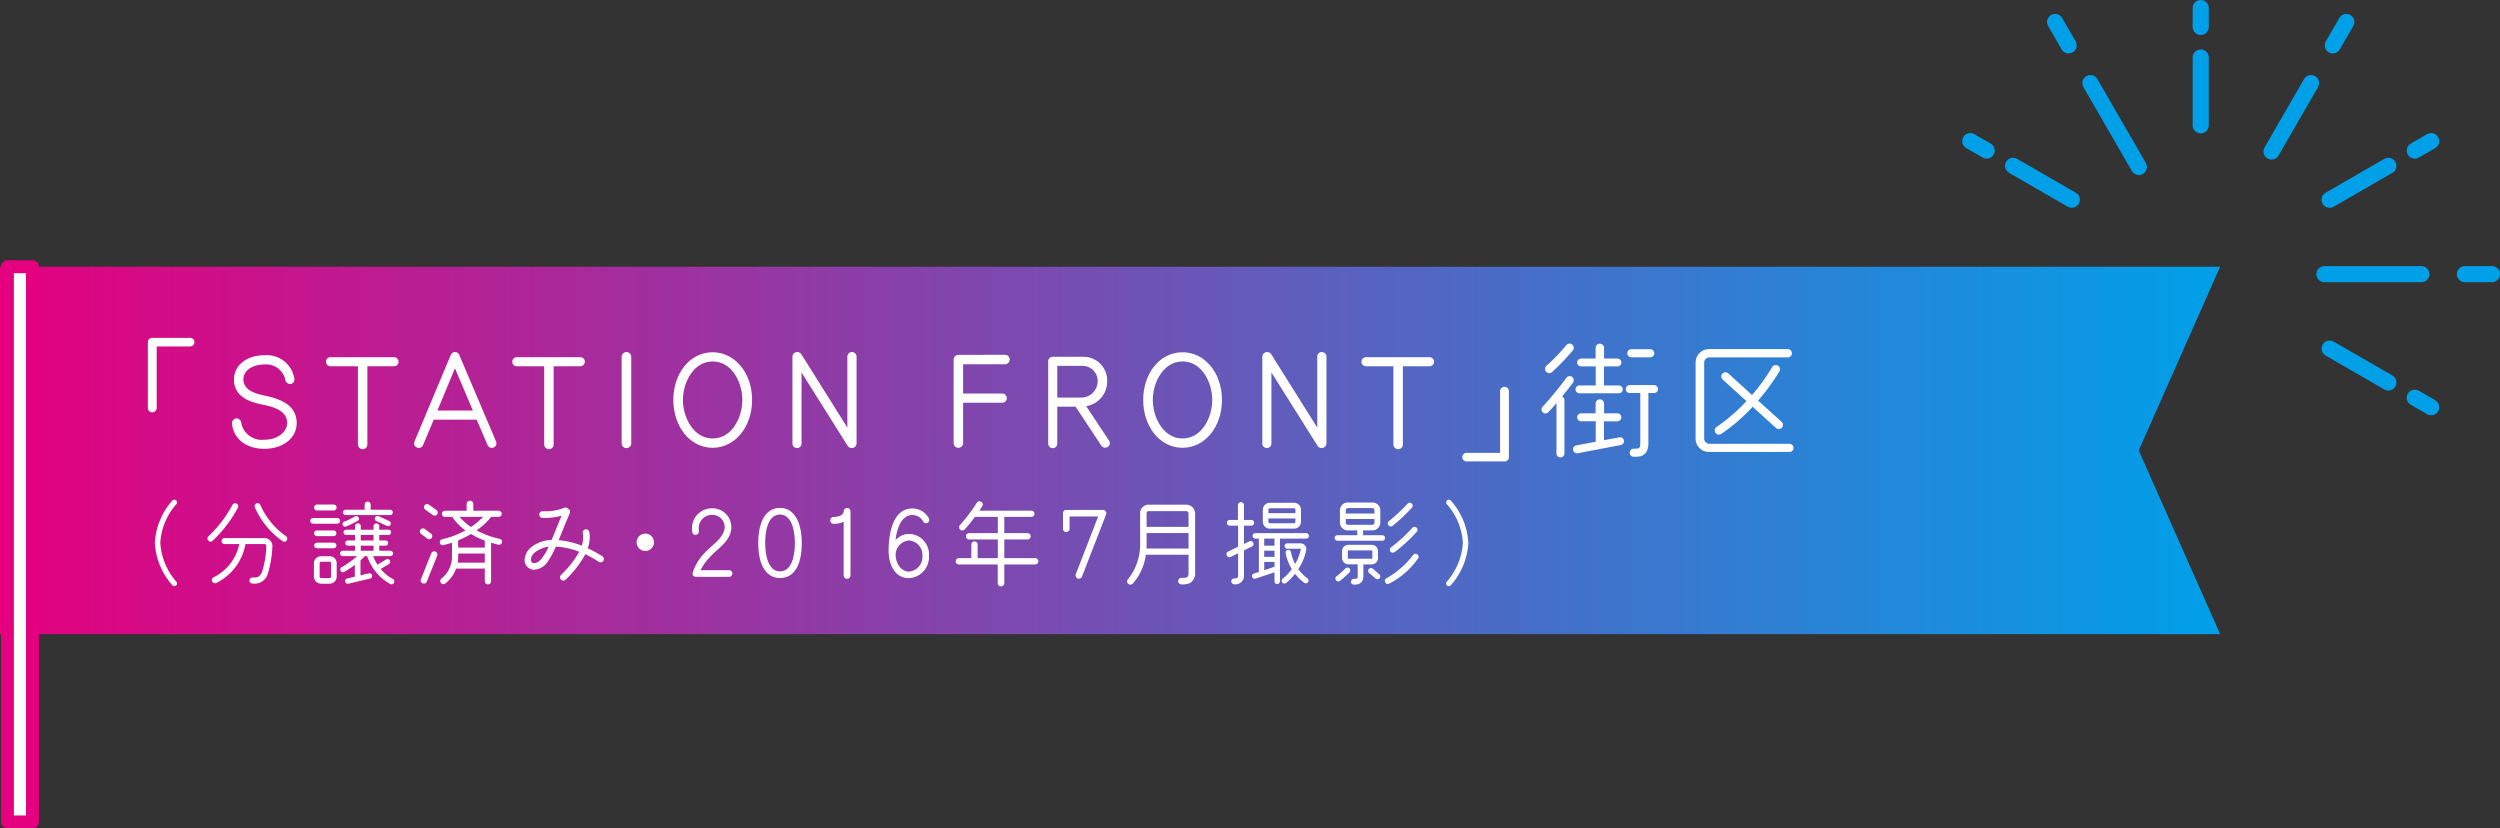 <svg xmlns="http://www.w3.org/2000/svg" xmlns:xlink="http://www.w3.org/1999/xlink" viewBox="0 0 297.081 98.436"><rect x="0" y="0" width="297.081" height="98.436" fill="#333333" stroke="none"/><defs><style>.cls-1{fill:url(#新規グラデーションスウォッチ_3);}.cls-2{fill:none;stroke:#00a0e9;stroke-width:1.917px;}.cls-2,.cls-3{stroke-linecap:round;stroke-linejoin:round;}.cls-3,.cls-4{fill:#fff;}.cls-3{stroke:#e4007f;stroke-width:1.534px;}</style><linearGradient id="新規グラデーションスウォッチ_3" y1="53.526" x2="263.824" y2="53.526" gradientUnits="userSpaceOnUse"><stop offset="0" stop-color="#e4007f"/><stop offset="1" stop-color="#00a0e9"/></linearGradient></defs><g id="レイヤー_2" data-name="レイヤー 2"><g id="本体"><polygon class="cls-1" points="0 75.357 263.824 75.357 254.154 53.526 263.824 31.695 0 31.695 0 53.526 0 75.357"/><line class="cls-2" x1="283.814" y1="45.451" x2="276.838" y2="41.424"/><line class="cls-2" x1="288.901" y1="48.388" x2="286.954" y2="47.264"/><line class="cls-2" x1="287.731" y1="32.578" x2="276.223" y2="32.578"/><line class="cls-2" x1="296.122" y1="32.578" x2="292.911" y2="32.578"/><line class="cls-2" x1="283.814" y1="19.706" x2="276.838" y2="23.733"/><line class="cls-2" x1="288.901" y1="16.769" x2="286.954" y2="17.893"/><line class="cls-2" x1="274.624" y1="9.877" x2="269.931" y2="18.006"/><line class="cls-2" x1="278.82" y1="2.61" x2="277.214" y2="5.391"/><line class="cls-2" x1="261.517" y1="6.833" x2="261.517" y2="14.888"/><line class="cls-2" x1="261.517" y1="0.959" x2="261.517" y2="3.207"/><line class="cls-2" x1="248.411" y1="9.877" x2="254.165" y2="19.843"/><line class="cls-2" x1="244.215" y1="2.61" x2="245.821" y2="5.391"/><line class="cls-2" x1="239.221" y1="19.706" x2="246.197" y2="23.733"/><line class="cls-2" x1="234.134" y1="16.769" x2="236.081" y2="17.893"/><rect class="cls-3" x="0.882" y="31.695" width="2.975" height="65.973"/><path class="cls-4" d="M22.596,41.169H18.621v7.305a.525.525,0,0,1-1.051,0V40.659a.506.506,0,0,1,.511-.51h4.515a.51.51,0,0,1,0,1.02Z"/><path class="cls-4" d="M31.401,53.333c-2.355,0-3.75-1.41-3.825-3.06a.554.554,0,0,1,.555-.555.572.572,0,0,1,.54.555,2.48,2.48,0,0,0,2.73,1.98c1.8,0,2.729-1.11,2.729-1.98-.015-1.47-1.59-1.905-2.79-2.16-1.229-.27-3.54-.705-3.54-3.045,0-1.545,1.396-2.85,3.601-2.85a3.3,3.3,0,0,1,3.584,2.85.541.541,0,0,1-.524.57.613.613,0,0,1-.57-.57,2.323,2.323,0,0,0-2.489-1.755c-1.381,0-2.476.705-2.476,1.755,0,1.455,1.755,1.77,2.641,1.965,1.755.39,3.689,1.095,3.689,3.24C35.256,51.998,33.711,53.333,31.401,53.333Z"/><path class="cls-4" d="M46.822,43.524h-3.165v9.285a.557.557,0,0,1-.555.57.57.57,0,0,1-.57-.57V43.524H39.277a.54.54,0,1,1,0-1.08h7.545a.54.54,0,1,1,0,1.08Z"/><path class="cls-4" d="M58.954,52.478a.548.548,0,0,1-1.005.435l-1.305-3.045H51.544l-1.274,3.03a.539.539,0,0,1-.72.285.53.53,0,0,1-.301-.705l4.32-10.305a.543.543,0,0,1,1.005,0Zm-2.76-3.69-2.13-5.025-2.085,5.025Z"/><path class="cls-4" d="M68.956,43.524h-3.165v9.285a.557.557,0,0,1-.555.57.57.57,0,0,1-.57-.57V43.524H61.411a.54.54,0,0,1,0-1.08h7.545a.54.54,0,0,1,0,1.08Z"/><path class="cls-4" d="M75.012,52.704a.571.571,0,0,1-1.141,0V42.384a.571.571,0,0,1,1.141,0Z"/><path class="cls-4" d="M84.692,53.213c-2.76,0-4.68-2.61-4.68-5.685,0-3.15,1.965-5.67,4.68-5.67,2.58,0,4.68,2.4,4.68,5.67C89.371,50.753,87.317,53.213,84.692,53.213Zm0-10.259c-2.325,0-3.54,2.55-3.54,4.575s1.215,4.575,3.54,4.575,3.524-2.55,3.524-4.575S87.017,42.954,84.692,42.954Z"/><path class="cls-4" d="M101.788,52.704a.573.573,0,0,1-1.05.285l-5.49-8.729v8.445a.54.54,0,1,1-1.08,0V42.384a.576.576,0,0,1,1.05-.3l5.476,8.729V42.384a.55.55,0,0,1,.54-.555.563.563,0,0,1,.555.555Z"/><path class="cls-4" d="M119.428,43.284h-4.979v3.48h4.649a.551.551,0,0,1,.54.555.538.538,0,0,1-.54.54h-4.649v4.8a.577.577,0,0,1-.57.555.563.563,0,0,1-.555-.555V42.714a.551.551,0,0,1,.555-.54l5.55-.015a.564.564,0,0,1,.555.555A.577.577,0,0,1,119.428,43.284Z"/><path class="cls-4" d="M131.789,52.358a.535.535,0,0,1-.15.75.552.552,0,0,1-.765-.15l-3.061-4.635h-2.175V52.718a.54.54,0,1,1-1.08,0V42.939a.538.538,0,0,1,.54-.54h3.705a2.808,2.808,0,0,1,2.76,2.955,2.951,2.951,0,0,1-2.489,2.91Zm-3.135-8.879h-3.016v3.765h2.91a1.942,1.942,0,0,0,1.89-1.89A1.791,1.791,0,0,0,128.654,43.479Z"/><path class="cls-4" d="M140.529,53.213c-2.76,0-4.68-2.61-4.68-5.685,0-3.15,1.965-5.67,4.68-5.67,2.58,0,4.68,2.4,4.68,5.67C145.209,50.753,143.154,53.213,140.529,53.213Zm0-10.259c-2.324,0-3.54,2.55-3.54,4.575s1.216,4.575,3.54,4.575c2.325,0,3.525-2.55,3.525-4.575S142.855,42.954,140.529,42.954Z"/><path class="cls-4" d="M157.626,52.704a.573.573,0,0,1-1.05.285L151.087,44.259v8.445a.54.54,0,1,1-1.08,0V42.384a.576.576,0,0,1,1.05-.3l5.475,8.729V42.384a.551.551,0,0,1,.54-.555.563.563,0,0,1,.555.555Z"/><path class="cls-4" d="M169.871,43.524h-3.165v9.285a.557.557,0,0,1-.555.57.57.57,0,0,1-.57-.57V43.524h-3.255a.54.54,0,0,1,0-1.08h7.545a.54.54,0,0,1,0,1.08Z"/><path class="cls-4" d="M179.306,54.323a.506.506,0,0,1-.51.51h-4.515a.51.51,0,0,1,0-1.02H178.256V46.494a.525.525,0,0,1,1.05,0Z"/><path class="cls-4" d="M185.621,47.123a.458.458,0,0,1,.285.435v6.315a.474.474,0,0,1-.48.48.462.462,0,0,1-.465-.48V47.904c-.3.36-.63.72-.96,1.065a.467.467,0,1,1-.689-.63,44.613,44.613,0,0,0,2.835-3.45.475.475,0,0,1,.659-.105.516.516,0,0,1,.12.69C186.671,45.819,185.996,46.674,185.621,47.123Zm-1.17-2.925a.5.5,0,1,1-.66-.75A23.833,23.833,0,0,0,186.131,41.019a.495.495,0,1,1,.75.645A27.651,27.651,0,0,1,184.451,44.199Zm8.159,8.685-5.129.975a.462.462,0,0,1-.54-.375.477.477,0,0,1,.375-.555l2.31-.435V50.063h-1.74a.48.48,0,0,1-.465-.48.467.467,0,0,1,.465-.465h1.726V47.949a.499.499,0,0,1,.494-.495.513.513,0,0,1,.511.495v1.17h1.59a.467.467,0,0,1,.465.465.48.48,0,0,1-.465.48h-1.605v2.25l1.845-.345a.465.465,0,0,1,.165.915Zm-.239-6.149h-4.68a.465.465,0,1,1,0-.93h1.935V43.539h-1.74a.465.465,0,0,1,0-.93h1.726v-1.275a.499.499,0,0,1,.494-.495.513.513,0,0,1,.511.495v1.275h1.59a.465.465,0,0,1,0,.93h-1.605v2.265h1.771a.465.465,0,0,1,0,.93Zm4.185-.03H195.881V52.568a2.496,2.496,0,0,1-.135.93,1.191,1.191,0,0,1-.945.75,4.897,4.897,0,0,1-.66.03.48.48,0,0,1,0-.96,3.109,3.109,0,0,0,.525-.03c.27-.06.255-.51.255-.72V46.704h-1.26a.467.467,0,0,1-.466-.465.481.481,0,0,1,.466-.48h2.895a.493.493,0,0,1,.479.48A.48.48,0,0,1,196.556,46.704Zm-.45-4.245h-2.25a.48.48,0,0,1,0-.96h2.25a.48.48,0,1,1,0,.96Z"/><path class="cls-4" d="M212.637,53.708h-9.555a1.588,1.588,0,0,1-1.59-1.575V43.074a1.6,1.6,0,0,1,1.59-1.59h9.36a.495.495,0,0,1,0,.99h-9.315a.614.614,0,0,0-.614.6v9.06a.614.614,0,0,0,.614.6h9.51a.499.499,0,0,1,.495.495A.486.486,0,0,1,212.637,53.708Zm-1.574-2.835-2.79-2.535a21.17,21.17,0,0,1-3.735,3.225.497.497,0,0,1-.555-.825,20.726,20.726,0,0,0,3.555-3.075l-2.835-2.565a.494.494,0,0,1,.66-.735l2.835,2.58a23.714,23.714,0,0,0,2.399-3.33.501.501,0,0,1,.87.495,24.999,24.999,0,0,1-2.55,3.495l2.805,2.535a.494.494,0,0,1-.659.735Z"/><path class="cls-4" d="M20.93,69.573a.317.317,0,0,1-.451-.033,8.215,8.215,0,0,1-2.079-5.028,8.218,8.218,0,0,1,2.079-5.028.319.319,0,1,1,.473.429A7.629,7.629,0,0,0,19.048,64.512a7.769,7.769,0,0,0,1.903,4.61A.316.316,0,0,1,20.93,69.573Z"/><path class="cls-4" d="M25.274,64.259a.356.356,0,0,1-.518-.011.365.365,0,0,1,.012-.517,14.568,14.568,0,0,0,2.849-3.73.369.369,0,0,1,.495-.165.365.365,0,0,1,.165.484A15.437,15.437,0,0,1,25.274,64.259Zm6.567,3.851A1.623,1.623,0,0,1,30.004,69.341a.357.357,0,0,1-.363-.352.366.366,0,0,1,.363-.363c.583,0,.88,0,1.166-.77a12.023,12.023,0,0,0,.484-2.938c0-.077-.055-.264-.198-.264H29.168a6.367,6.367,0,0,1-3.477,4.621.368.368,0,0,1-.484-.187.358.358,0,0,1,.176-.484,5.668,5.668,0,0,0,3.048-3.95h-1.749a.348.348,0,0,1-.353-.352.357.357,0,0,1,.353-.363h4.774a.945.945,0,0,1,.913.979A12.358,12.358,0,0,1,31.841,68.109Zm1.75-3.795a9.581,9.581,0,0,1-3.301-4.016.356.356,0,1,1,.66-.264,8.896,8.896,0,0,0,3.025,3.674.369.369,0,0,1,.11.495A.351.351,0,0,1,33.591,64.314Z"/><path class="cls-4" d="M40.075,62.234H37.215a.343.343,0,0,1-.353-.33.362.362,0,0,1,.353-.352H40.075a.353.353,0,0,1,.341.352A.334.334,0,0,1,40.075,62.234Zm-.066,6.293a.836.836,0,0,1-.836.836H38.161a.856.856,0,0,1-.858-.836V66.932a.855.855,0,0,1,.858-.836H39.173a.836.836,0,0,1,.836.836Zm-.362-7.866H37.666a.352.352,0,1,1,0-.704h1.98a.352.352,0,0,1,0,.704Zm0,3.047H37.666a.342.342,0,0,1-.341-.341.333.333,0,0,1,.341-.33h1.98a.325.325,0,0,1,.33.33A.334.334,0,0,1,39.647,63.708Zm0,1.441H37.666a.33.33,0,1,1,0-.66h1.98a.33.33,0,0,1,0,.66Zm-.309,1.782a.171.171,0,0,0-.165-.176H38.161a.181.181,0,0,0-.177.176v1.595a.172.172,0,0,0,.177.165H39.173a.162.162,0,0,0,.165-.165Zm7.03,2.464A5.914,5.914,0,0,1,43.629,66.085h-.265c-.132.143-.374.363-.527.506v1.771l1.012-.231a.318.318,0,0,1,.154.616l-2.607.616a.322.322,0,0,1-.385-.242.305.305,0,0,1,.241-.374l.913-.22v-1.397a11.85,11.85,0,0,1-1.254.825.307.307,0,0,1-.429-.11.321.321,0,0,1,.109-.44,11.465,11.465,0,0,0,1.849-1.32H40.735a.319.319,0,1,1,0-.638H42.188v-.605h-.847a.308.308,0,0,1-.309-.308.301.301,0,0,1,.309-.308h.847v-.66H41.131a.307.307,0,0,1-.308-.308.3.3,0,0,1,.308-.308H42.188v-.429a.341.341,0,0,1,.682,0v.429H44.388v-.429a.342.342,0,0,1,.683,0v.429H46.17a.301.301,0,0,1,.309.308.308.308,0,0,1-.309.308H45.07v.66h.748a.301.301,0,0,1,.308.308.307.307,0,0,1-.308.308h-.748v.605h1.319a.319.319,0,1,1,0,.638h-2.046a5.104,5.104,0,0,0,.518,1.012l1.033-.616a.308.308,0,0,1,.43.11.32.32,0,0,1-.11.44l-.979.583a4.848,4.848,0,0,0,1.452,1.188.341.341,0,0,1,.132.462A.328.328,0,0,1,46.368,69.396Zm-3.873-7.492a14.297,14.297,0,0,1-1.364.66.311.311,0,0,1-.406-.176.296.296,0,0,1,.176-.396,9.274,9.274,0,0,0,1.287-.627.299.299,0,0,1,.418.121A.295.295,0,0,1,42.495,61.904Zm3.862-.693h-5.292a.319.319,0,1,1,0-.638h2.267v-.605a.356.356,0,0,1,.352-.363.366.366,0,0,1,.363.363v.605h2.311a.319.319,0,0,1,0,.638ZM44.388,64.226v-.66H42.869v.66Zm0,1.221v-.605H42.869v.605Zm1.606-2.948-1.254-.572a.309.309,0,0,1-.165-.418.321.321,0,0,1,.429-.165l1.254.572a.305.305,0,0,1,.154.418A.313.313,0,0,1,45.994,62.498Z"/><path class="cls-4" d="M50.765,63.995l-.737-.55a.37.37,0,0,1,.44-.594l.737.55a.37.37,0,1,1-.44.594Zm-.044,5.116a.376.376,0,0,1-.495.209.364.364,0,0,1-.209-.484l1.232-3.081a.365.365,0,0,1,.484-.209.371.371,0,0,1,.22.484Zm.715-7.91-.901-.638a.358.358,0,0,1-.088-.506.37.37,0,0,1,.517-.088l.902.638a.369.369,0,0,1,.077.517A.357.357,0,0,1,51.436,61.2Zm7.789,3.532c-.308-.077-.594-.154-.868-.242v4.599a.375.375,0,0,1-.749,0V67.57H54.197a3.975,3.975,0,0,1-1.298,1.782.372.372,0,1,1-.418-.616,3.323,3.323,0,0,0,1.231-2.629V64.49c-.318.11-.671.198-1.022.286a.351.351,0,0,1-.418-.264.361.361,0,0,1,.264-.429A10.425,10.425,0,0,0,55.298,63.027a5.982,5.982,0,0,1-1.552-1.606h-.869a.363.363,0,1,1,0-.726h2.574v-.803a.419.419,0,0,1,.407-.396.4.4,0,0,1,.386.396v.803h3.014a.376.376,0,0,1,.363.374.357.357,0,0,1-.363.352h-.891A7.819,7.819,0,0,1,56.629,63.027a10.831,10.831,0,0,0,2.761,1.012.352.352,0,0,1,.265.418A.37.37,0,0,1,59.225,64.732Zm-1.617,2.134V65.777H54.45v.33a4.07,4.07,0,0,1-.065.759Zm0-1.793V64.248a9.885,9.885,0,0,1-1.639-.792,10.991,10.991,0,0,1-1.529.759l.011.858Zm-2.992-3.652a5.939,5.939,0,0,0,1.354,1.199A9.631,9.631,0,0,0,57.421,61.42Z"/><path class="cls-4" d="M71.122,66.745a11.052,11.052,0,0,0-1.573-.88l-.099.187a12.298,12.298,0,0,1-2.233,2.827.384.384,0,0,1-.55,0,.398.398,0,0,1,0-.561,11.634,11.634,0,0,0,2.101-2.64l.056-.11a9.073,9.073,0,0,0-2.772-.616,10.14,10.14,0,0,1-.913,1.706A2.089,2.089,0,0,1,63.465,67.702a1.128,1.128,0,0,1-1.122-1.21,2.037,2.037,0,0,1,.892-1.541,3.926,3.926,0,0,1,2.311-.781c.362-.858.759-1.859,1.188-2.882a8.187,8.187,0,0,1-2.255.264.404.404,0,0,1-.396-.407.395.395,0,0,1,.396-.396,6.085,6.085,0,0,0,2.585-.407.376.376,0,0,1,.386.055l.143.121a.379.379,0,0,1,.121.462c-.473,1.056-.88,2.145-1.331,3.212a9.703,9.703,0,0,1,2.75.649,3.212,3.212,0,0,0,.165-1.001,2.254,2.254,0,0,0-.044-.484.386.386,0,0,1,.309-.451.397.397,0,0,1,.462.308,3.773,3.773,0,0,1,.055.627,4.265,4.265,0,0,1-.231,1.309,14.698,14.698,0,0,1,1.728.957.391.391,0,1,1-.451.638Zm-7.998-.473c-.065.275-.033.649.341.649.44.011.804-.396,1.034-.726a7.595,7.595,0,0,0,.704-1.232C64.588,65.007,63.289,65.546,63.124,66.272Z"/><path class="cls-4" d="M76.689,65.469A1.029,1.029,0,1,1,77.711,64.446,1.023,1.023,0,0,1,76.689,65.469Z"/><path class="cls-4" d="M86.632,68.549H82.693a.393.393,0,0,1-.385-.484,5.975,5.975,0,0,1,1.43-2.365c.76-.858,2.377-1.827,2.377-3.07a1.449,1.449,0,0,0-1.54-1.441,1.553,1.553,0,0,0-1.541,1.573,2.625,2.625,0,0,0,.012.341.405.405,0,0,1-.33.451.382.382,0,0,1-.451-.319,3.133,3.133,0,0,1-.033-.473,2.348,2.348,0,0,1,2.344-2.354,2.235,2.235,0,0,1,2.332,2.222c0,1.65-1.596,2.498-2.574,3.598a6.459,6.459,0,0,0-1.09,1.529h3.389a.396.396,0,0,1,0,.792Z"/><path class="cls-4" d="M92.689,68.692c-1.419,0-2.585-1.199-2.585-4.169,0-2.53.891-4.17,2.585-4.17,1.749,0,2.585,1.793,2.585,4.17C95.274,67.482,94.163,68.692,92.689,68.692Zm0-7.547c-1.552,0-1.761,2.266-1.761,3.377,0,1.111.242,3.377,1.761,3.377,1.551,0,1.771-2.267,1.771-3.377C94.46,63.412,94.207,61.145,92.689,61.145Z"/><path class="cls-4" d="M101.068,68.373a.407.407,0,0,1-.814,0V61.993a2.574,2.574,0,0,1-1.188.253.407.407,0,1,1,0-.814c.396,0,1.166-.132,1.188-.671a.422.422,0,0,1,.419-.396.414.414,0,0,1,.396.418Z"/><path class="cls-4" d="M108.024,68.704c-1.76,0-2.431-1.75-2.431-3.246,0-1.859.429-5.039,2.838-5.039a2.236,2.236,0,0,1,1.937,1.155.401.401,0,0,1-.11.539.389.389,0,0,1-.539-.121,1.494,1.494,0,0,0-1.287-.792c-1.441,0-1.893,1.881-2.013,2.993a2.153,2.153,0,0,1,1.617-.748,2.434,2.434,0,0,1,2.354,2.629A2.507,2.507,0,0,1,108.024,68.704Zm.012-4.478a1.719,1.719,0,0,0-1.606,1.672c0,.99.594,2.024,1.606,2.024a1.74,1.74,0,0,0,1.573-1.848A1.72,1.72,0,0,0,108.035,64.226Z"/><path class="cls-4" d="M123.018,67.075h-3.675v2.233a.39.39,0,0,1-.396.374.38.38,0,0,1-.385-.374v-2.233h-4.621a.374.374,0,1,1,0-.748h1.485V64.71a.374.374,0,1,1,.748,0v1.617h2.398V64.105h-3.411a.374.374,0,0,1,0-.749h3.411v-1.936h-2.718a19.015,19.015,0,0,1-1.232,1.507.382.382,0,0,1-.561-.517,19.648,19.648,0,0,0,2.013-2.663.376.376,0,0,1,.518-.121.369.369,0,0,1,.143.506c-.088.143-.23.374-.352.55h6.172a.371.371,0,0,1,.374.374.362.362,0,0,1-.374.363h-3.213v1.936h2.762a.374.374,0,0,1,0,.749h-2.762v2.222h3.675a.374.374,0,1,1,0,.748Z"/><path class="cls-4" d="M128.572,68.527a.395.395,0,0,1-.736-.286l2.662-6.865h-3.399v1.452a.394.394,0,0,1-.396.396.385.385,0,0,1-.385-.396V60.98a.376.376,0,0,1,.385-.385h4.368a.394.394,0,0,1,.374.528Z"/><path class="cls-4" d="M142.018,67.9a1.44,1.44,0,0,1-.571,1.364,2.172,2.172,0,0,1-1.057.176.385.385,0,0,1,0-.77,3.317,3.317,0,0,0,.55-.033c.342-.077.297-.473.297-.737V65.92h-5.082a6.359,6.359,0,0,1-1.54,3.433.413.413,0,0,1-.572.011.39.39,0,0,1,.021-.562,6.57,6.57,0,0,0,1.42-4.191V61.057a1.013,1.013,0,0,1,1.056-1.089h4.346a1.074,1.074,0,0,1,1.133,1.111Zm-.781-2.717v-1.837H136.253v1.265c0,.198,0,.385-.011.572Zm0-2.575V61.08a.306.306,0,0,0-.352-.341h-4.346c-.22,0-.286.11-.286.319v1.551Z"/><path class="cls-4" d="M148.69,62.465h-.869V64.644l.649-.319a.353.353,0,0,1,.462.165.341.341,0,0,1-.165.451l-.946.462v2.86a1.016,1.016,0,0,1-1.155,1.167.362.362,0,0,1-.352-.352.353.353,0,0,1,.352-.341c.407,0,.463-.099.463-.473v-2.519l-.892.44a.352.352,0,0,1-.297-.638l1.188-.583V62.465h-.99a.341.341,0,1,1,0-.682h.968V60.023a.382.382,0,0,1,.374-.352.351.351,0,0,1,.341.352v1.761h.869a.341.341,0,0,1,0,.682ZM155.214,64.006h-3.113v5.072a.339.339,0,0,1-.33.33.329.329,0,0,1-.319-.33V68.01l-2.256.748a.313.313,0,1,1-.197-.594l.594-.198V64.006h-.418a.339.339,0,0,1-.33-.33.329.329,0,0,1,.33-.319h6.04a.329.329,0,0,1,.33.319A.339.339,0,0,1,155.214,64.006Zm-.616-2.046a.817.817,0,0,1-.869.858h-2.783a.826.826,0,0,1-.881-.858V60.617a.835.835,0,0,1,.881-.869h2.783a.826.826,0,0,1,.869.869Zm-3.146,2.882V64.006h-1.222v.836Zm0,1.331V65.436h-1.222v.737Zm0,1.177v-.572h-1.222v.979Zm2.486-6.37v-.363c0-.154-.055-.22-.209-.22h-2.783c-.154,0-.221.066-.221.22v.363Zm0,.627h-3.213v.352c0,.154.066.22.221.22h2.783c.154,0,.209-.066.209-.22Zm1.045,7.646a5.877,5.877,0,0,1-1.089-1.067,6.251,6.251,0,0,1-1.067,1.089.321.321,0,1,1-.396-.506,5.666,5.666,0,0,0,1.078-1.144,5.485,5.485,0,0,1-.737-1.925.313.313,0,0,1,.264-.363.324.324,0,0,1,.374.264,4.817,4.817,0,0,0,.495,1.408,5.596,5.596,0,0,0,.66-1.672c.011-.088,0-.132-.066-.132h-1.528a.319.319,0,1,1,0-.638h1.528a.687.687,0,0,1,.704.88,6.181,6.181,0,0,1-.924,2.179,5.21,5.21,0,0,0,1.089,1.111.322.322,0,1,1-.385.517Z"/><path class="cls-4" d="M164.257,64.259h-5.325a.33.33,0,1,1,0-.66h2.354v-.572h-1.133a.926.926,0,0,1-.925-.936V60.65a.925.925,0,0,1,.925-.935h2.937a.934.934,0,0,1,.936.935v1.441a.935.935,0,0,1-.936.936h-1.11v.572h2.277a.33.33,0,0,1,0,.66Zm-5.028,4.764a.336.336,0,0,1-.473-.066.346.346,0,0,1,.065-.473,8.611,8.611,0,0,0,1.057-.935.332.332,0,0,1,.473-.011.346.346,0,0,1,.012.484A12.812,12.812,0,0,1,159.229,69.022Zm4.521-2.695a.746.746,0,0,1-.748.737h-.99v1.298a1.286,1.286,0,0,1-.165.726.825.825,0,0,1-.561.352,2.447,2.447,0,0,1-.407.033.341.341,0,0,1,0-.682,1.892,1.892,0,0,0,.308-.022c.077-.022.1-.022.121-.099a.926.926,0,0,0,.033-.308V67.064h-1.111a.747.747,0,0,1-.748-.737v-.847a.747.747,0,0,1,.748-.737h2.772a.747.747,0,0,1,.748.737Zm-.418-5.303v-.374a.272.272,0,0,0-.274-.275h-2.872a.263.263,0,0,0-.264.275v.374Zm0,.649H159.922v.418a.264.264,0,0,0,.264.275h2.872a.272.272,0,0,0,.274-.275Zm-.253,3.807a.093.093,0,0,0-.077-.077h-2.772c-.032,0-.065.044-.065.077v.847a.071.071,0,0,0,.065.066h2.772c.033,0,.077-.033.077-.066Zm.396,3.268-.781-.66a.336.336,0,0,1,.429-.517l.781.671a.333.333,0,0,1,.044.473A.323.323,0,0,1,163.476,68.748Zm1.606.605a.334.334,0,0,1-.474-.154.344.344,0,0,1,.144-.473,10.563,10.563,0,0,0,3.168-2.762.358.358,0,1,1,.572.429A9.395,9.395,0,0,1,165.082,69.352Zm.418-6.876a.338.338,0,0,1-.221.077.356.356,0,0,1-.286-.132.35.35,0,0,1,.056-.495,19.661,19.661,0,0,0,2.211-2.068.35.35,0,0,1,.495-.033.363.363,0,0,1,.033.506A22.521,22.521,0,0,1,165.5,62.477Zm.22,3.135a.363.363,0,0,1-.495-.077.354.354,0,0,1,.077-.495,17.286,17.286,0,0,0,2.52-2.311.351.351,0,0,1,.495-.044.365.365,0,0,1,.044.506A18.806,18.806,0,0,1,165.72,65.612Z"/><path class="cls-4" d="M172.406,69.539a.316.316,0,1,1-.473-.418,7.763,7.763,0,0,0,1.903-4.61A7.629,7.629,0,0,0,171.934,59.913a.319.319,0,0,1,.473-.429,8.219,8.219,0,0,1,2.08,5.028A8.217,8.217,0,0,1,172.406,69.539Z"/></g></g></svg>